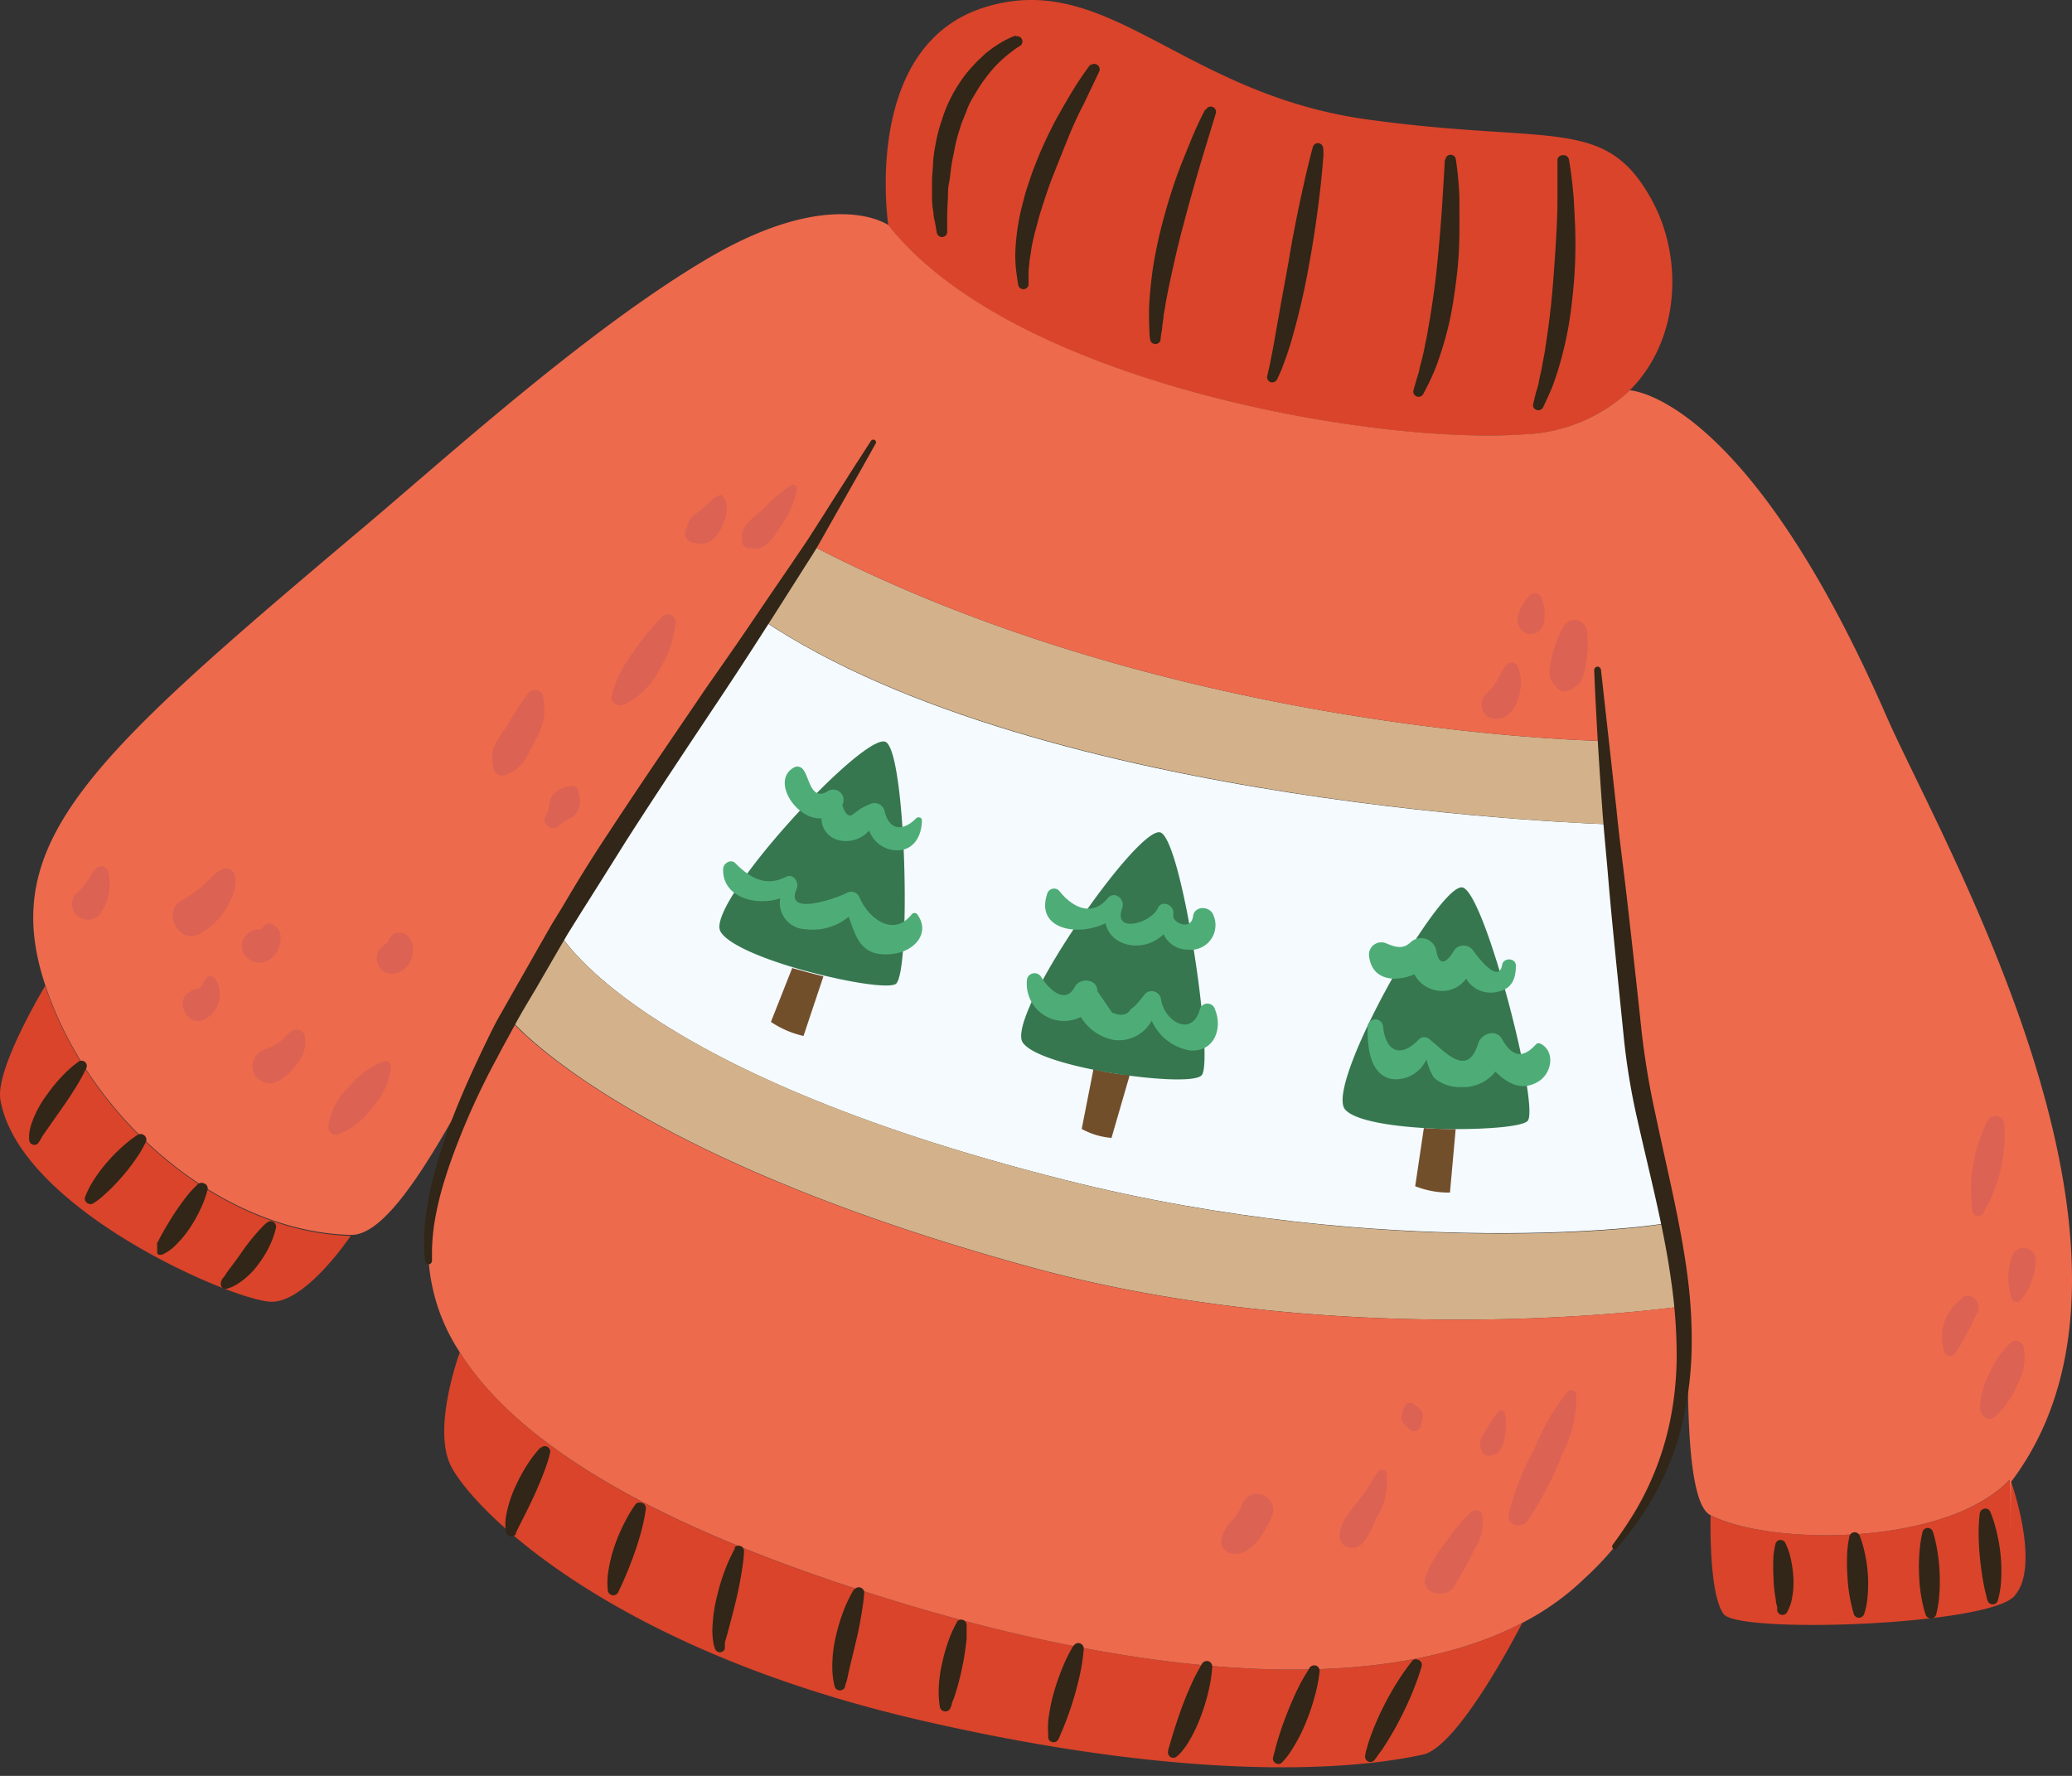 <svg width="189" height="162" fill="none" xmlns="http://www.w3.org/2000/svg"><rect width="100%" height="100%" fill="#333333" stroke="none"/><path d="M50.92 84.948s6.51 12.681 46.202 22.685c29.364 7.426 54.585 4.227 55.163 3.861-1.127-5.636-2.635-10.99-3.255-15.95-.803-6.482-1.55-13.992-2.127-20.346 0 0-51.697-1.41-77.383-18.656-5.946 8.99-12.879 18.937-18.6 28.406Z" fill="#F4FAFE"/><path d="M50.914 84.948a172.688 172.688 0 0 0-4.523 7.849s9.863 12.455 47.667 22.798c29.082 7.975 59.334 3.579 59.334 3.579h.085a66.972 66.972 0 0 0-1.156-7.666c-.578.423-25.799 3.565-55.163-3.86-39.734-10.046-46.244-22.7-46.244-22.7ZM74.028 49.751a600.408 600.408 0 0 1-4.467 6.792c25.687 17.19 77.412 18.655 77.412 18.655-.268-2.818-.479-5.425-.677-7.609-.028 0-39.001-.55-72.268-17.838Z" fill="#D3B28B"/><path d="M156.03 138.237c0 .48-.155 7.186 1.197 9.004 1.353 1.818 23.954 1.043 26.476-1.606 2.522-2.649-.254-10.455-.254-10.455l-.169-.155c-5.734 6.016-21.713 6.002-27.25 3.212ZM41.943 123.358s-2.508 6.763-.86 10.272c1.65 3.508 13.767 16.64 43.23 23.375 28.18 6.454 42.27 3.763 45.511 3.044 3.24-.719 8.792-11.526 9.031-12.005-13.667 7.144-35.774 4.396-55.966-1.62-14.823-4.41-33.802-11.709-40.946-23.066ZM4.122 89.936s-4.58 7.567-4.086 10.399c1.747 10.046 21.628 18.5 24.813 18.416 3.184-.085 7.143-6.017 7.143-6.017-11.427-.282-23.629-10.131-27.87-22.798ZM89.794.675C78.522 4.197 81.03 20.556 81.03 20.556c11.342 14.428 44.539 20.065 57.939 19.078a14.853 14.853 0 0 0 9.68-4.015c4.635-4.622 4.903-12.132 2.014-17.388-4.227-7.721-9.031-4.988-25.982-7.34C107.731 8.536 101.066-2.863 89.794.674Z" fill="#D9442B"/><path d="M45.142 95.15c-3.143 6.115-5.355 11.723-5.946 16.358a17.458 17.458 0 0 0 2.747 11.85c7.144 11.357 26.18 18.656 40.946 23.066 20.191 6.016 42.271 8.764 55.966 1.62a23.74 23.74 0 0 0 5.636-4.015 27.557 27.557 0 0 0 9.046-19.656 40.115 40.115 0 0 0-.126-5.2h-.085s-30.252 4.397-59.334-3.578c-37.776-10.343-47.667-22.798-47.667-22.798-.366.789-.803 1.578-1.183 2.353Z" fill="#ED6A4D"/><path d="M74.026 49.751c33.267 17.289 72.24 17.838 72.24 17.838.197 2.184.409 4.777.676 7.609.578 6.355 1.325 13.865 2.128 20.346.62 4.96 2.127 10.371 3.255 15.95.532 2.531.918 5.09 1.155 7.665.155 1.729.197 3.466.127 5.2h.268c.225.619-.282 12.681 2.155 13.864 5.538 2.818 21.516 2.818 27.251-3.212.225-.24 0 13.244.169.155 15.71-20.755-6.411-58.46-11.385-69.86-12.526-28.687-22.939-29.673-23.404-29.701a14.849 14.849 0 0 1-9.68 4.015c-13.399.987-46.596-4.65-57.938-19.078 0 0-5.073-3.663-16.444 3.015-11.37 6.68-24.883 19.093-32.407 25.363C8.239 69.153-.216 76.818 4.124 89.852c4.227 12.681 16.444 22.544 27.87 22.798 3.692.098 8.455-8.948 13.147-17.585.408-.775.817-1.564 1.254-2.353a204.19 204.19 0 0 1 4.523-7.848c5.72-9.469 12.68-19.416 18.641-28.406 1.564-2.254 3.058-4.537 4.467-6.707Z" fill="#ED6A4D"/><path d="M39.405 114.946v-.944c.024-.888.109-1.773.253-2.649a29.27 29.27 0 0 1 1-4.03c.48-1.535 1.128-3.24 1.903-5.072a67.646 67.646 0 0 1 2.818-5.82c.522-1.014 1.1-2.028 1.677-3.1.578-1.07 1.212-2.099 1.846-3.17l1.916-3.31.972-1.663 1.043-1.677c1.409-2.226 2.818-4.467 4.227-6.721 2.888-4.509 5.861-8.961 8.651-13.146 2.79-4.185 5.298-8.158 7.454-11.554.535-.86 1.057-1.62 1.536-2.466l1.282-2.268 2.085-3.678c1.156-2.043 1.804-3.212 1.804-3.212a.24.24 0 0 0-.099-.339.268.268 0 0 0-.324.085l-2 3.1c-.62 1-1.41 2.198-2.27 3.579l-1.408 2.198c-.465.718-1.043 1.535-1.592 2.367a757.41 757.41 0 0 0-3.65 5.354c-1.282 1.902-2.69 3.903-4.128 5.96-2.818 4.157-5.862 8.581-8.806 13.076a134.284 134.284 0 0 0-4.228 6.777L50.34 84.3l-.986 1.719-1.889 3.325c-.634 1.1-1.24 2.184-1.845 3.241-.606 1.057-1.1 2.128-1.607 3.17-1 2.1-1.902 4.1-2.635 5.989a44.158 44.158 0 0 0-1.747 5.269c-.376 1.387-.65 2.8-.817 4.227a15.506 15.506 0 0 0-.099 2.818c0 .634.07.973.07.973a.338.338 0 0 0 .367.296.34.34 0 0 0 .254-.381ZM145.417 61.108s.183 5.128.746 12.808c.141 1.944.353 4.001.536 6.2.183 2.197.408 4.508.648 6.903.239 2.396.493 4.861.747 7.384.252 2.569.667 5.12 1.24 7.637 1.127 5.03 2.437 9.975 3.085 14.682a47.94 47.94 0 0 1 .522 6.791 30.074 30.074 0 0 1-.592 6.045 26.685 26.685 0 0 1-3.283 8.454 38.797 38.797 0 0 1-1.409 2.141l-.536.747a.269.269 0 0 0 0 .352.254.254 0 0 0 .339 0l.591-.718a23.039 23.039 0 0 0 1.593-2.1 26.243 26.243 0 0 0 3.818-8.609c.478-2.058.756-4.158.831-6.27a44.483 44.483 0 0 0-.352-7.045c-.62-4.847-1.888-9.863-2.931-14.837a73.676 73.676 0 0 1-1.254-7.454c-.267-2.522-.535-4.987-.803-7.383-.268-2.395-.521-4.692-.789-6.876s-.535-4.227-.719-6.171l-1.409-12.681a.337.337 0 0 0-.366-.296.34.34 0 0 0-.253.296ZM180.588 138.068s-.07.508-.098 1.268c-.015.918.023 1.835.112 2.748.085.903.216 1.802.395 2.691.07.367.169.677.211.888.022.114.05.227.085.338a.49.49 0 0 0 .472.35.494.494 0 0 0 .472-.35c.116-.425.201-.859.253-1.296.091-.937.091-1.881 0-2.818a15.84 15.84 0 0 0-.521-2.748 10.26 10.26 0 0 0-.423-1.226.468.468 0 0 0-.269-.266.481.481 0 0 0-.379.013.507.507 0 0 0-.31.408ZM175.36 139.787a9.566 9.566 0 0 0-.211 1.198c-.101.86-.134 1.727-.099 2.593.022.862.121 1.72.296 2.564.077.396.18.787.31 1.169a.504.504 0 0 0 .648.296.493.493 0 0 0 .31-.338c.097-.39.172-.785.226-1.183.095-.861.124-1.728.084-2.593a15.962 15.962 0 0 0-.31-2.578 10.702 10.702 0 0 0-.296-1.156.495.495 0 0 0-.783-.271.496.496 0 0 0-.175.271v.028ZM168.685 140.21s-.099.451-.169 1.113a17.387 17.387 0 0 0 0 2.437 14.978 14.978 0 0 0 .577 3.467.5.5 0 0 0 .62.324.517.517 0 0 0 .324-.31c.126-.376.215-.763.268-1.156a12.69 12.69 0 0 0 .071-2.48 13.34 13.34 0 0 0-.395-2.423 8.783 8.783 0 0 0-.352-1.099.503.503 0 0 0-.268-.269.5.5 0 0 0-.38.001.522.522 0 0 0-.296.395ZM161.946 140.872a8.897 8.897 0 0 0-.169.972 16.35 16.35 0 0 0 0 2.1c0 .747.127 1.479.211 2.029 0 .267.099.493.127.634-.006.079-.006.16 0 .239v.113a.494.494 0 0 0 .606.338.449.449 0 0 0 .282-.225c.184-.322.321-.668.408-1.029a7.66 7.66 0 0 0 .169-2.198 10.382 10.382 0 0 0-.352-2.128 7.166 7.166 0 0 0-.366-.944.502.502 0 0 0-.287-.265.471.471 0 0 0-.197-.027.475.475 0 0 0-.192.053.478.478 0 0 0-.157.143.483.483 0 0 0-.083.195ZM142.066 14.723v3.508c0 2.1-.197 4.89-.409 7.665a72.212 72.212 0 0 1-.436 4.044c-.085.648-.183 1.268-.268 1.86-.085.592-.211 1.127-.296 1.649-.084.521-.225.958-.296 1.409-.07.45-.211.76-.282 1.056l-.225.916a.458.458 0 0 0 .051.365.463.463 0 0 0 .301.213.48.48 0 0 0 .55-.254l.422-.901c.113-.296.296-.635.451-1.057.155-.423.31-.874.479-1.41.364-1.18.66-2.379.888-3.592.254-1.325.423-2.818.55-4.227.126-1.41.169-2.818.155-4.227-.015-1.41-.099-2.579-.155-3.65-.17-2.127-.437-3.55-.437-3.55a.492.492 0 0 0-.564-.38.476.476 0 0 0-.47.353.493.493 0 0 0-.009.21ZM131.794 14.61l-.197 3.34a163.58 163.58 0 0 1-.62 7.298 94.05 94.05 0 0 1-.549 3.847c-.113.606-.198 1.198-.31 1.747-.113.55-.212 1.085-.325 1.564-.112.48-.239.916-.324 1.31-.084.395-.211.719-.281 1-.17.564-.254.874-.254.874a.477.477 0 0 0 .338.592.48.48 0 0 0 .55-.24s.169-.31.436-.845c.377-.747.701-1.52.973-2.31.385-1.114.71-2.247.972-3.396.282-1.254.479-2.621.648-3.974.169-1.352.254-2.733.268-4.001.014-1.268 0-2.48 0-3.495a32.467 32.467 0 0 0-.324-3.395.477.477 0 0 0-.944 0l-.057.084ZM119.736 13.469s-.353 1.296-.79 3.24c-.436 1.945-.986 4.566-1.409 7.186l-.704 3.847c-.211 1.226-.423 2.367-.592 3.354-.169.986-.338 1.775-.451 2.338l-.197.86a.478.478 0 0 0 .352.578.495.495 0 0 0 .55-.268l.394-.874c.212-.563.536-1.409.818-2.339a66.777 66.777 0 0 0 1.69-7.185c.494-2.635.846-5.299 1.071-7.3.113-.986.169-1.831.226-2.409.056-.577 0-.93 0-.93a.483.483 0 0 0-.408-.503.478.478 0 0 0-.536.363l-.014.042ZM109.942 9.989s-.663 1.197-1.409 3.057c-.381.944-.846 2.043-1.269 3.24a53.203 53.203 0 0 0-1.169 3.82 42.006 42.006 0 0 0-.86 3.916c-.211 1.269-.31 2.452-.394 3.48-.043.831-.043 1.664 0 2.495 0 .605.07.944.07.944a.468.468 0 0 0 .508.436.466.466 0 0 0 .45-.408s0-.324.127-.902a8.47 8.47 0 0 1 .127-1.029c0-.394.141-.845.197-1.324.169-.986.409-2.1.677-3.311.267-1.212.577-2.494.916-3.776a194.853 194.853 0 0 1 2-7.045c.592-1.93.973-3.199.973-3.199a.482.482 0 0 0-.629-.626.48.48 0 0 0-.259.26l-.056-.028ZM99.512 5.818a31.14 31.14 0 0 0-1.888 2.818c-.253.436-.535.901-.817 1.409-.282.507-.592 1.028-.86 1.592a35.531 35.531 0 0 0-1.606 3.621c-.254.62-.45 1.282-.662 1.902-.212.62-.352 1.282-.522 1.902a21.35 21.35 0 0 0-.52 3.467 12.03 12.03 0 0 0 .098 2.508c.084.591.14.944.14.944a.479.479 0 0 0 .945 0v-.874c-.008-.335.015-.67.07-1 0-.38.113-.803.17-1.282.056-.48.197-.973.31-1.508l.45-1.677c.367-1.155.747-2.381 1.226-3.593.479-1.212.958-2.41 1.409-3.523.45-1.113.944-2.17 1.409-3.057l1.409-2.959a.493.493 0 0 0-.817-.521l.056-.17ZM92.695 3.225c-.293.105-.58.228-.86.367a11.13 11.13 0 0 0-2 1.338c-.352.352-.775.705-1.141 1.142-.41.437-.783.908-1.114 1.409a13.06 13.06 0 0 0-1.676 3.494c-.217.62-.387 1.256-.508 1.902a14.871 14.871 0 0 0-.281 1.86c0 .606-.1 1.198-.1 1.761v1.55c.003.44.045.879.128 1.31 0 .395.112.733.155 1.001l.155.874a.48.48 0 0 0 .829.227.465.465 0 0 0 .115-.298v-.845c0-.536 0-1.31.07-2.227 0-.45 0-.944.099-1.409.099-.465.14-1.056.225-1.62.085-.563.226-1.113.324-1.69.119-.578.274-1.148.465-1.706.155-.577.423-1.099.62-1.648.198-.55.493-1.043.775-1.508.282-.465.564-.93.874-1.324.28-.383.58-.75.902-1.1a11.823 11.823 0 0 1 1.578-1.408c.205-.166.421-.317.648-.451a.483.483 0 0 0-.38-.888l.098-.113ZM128.879 151.44s-.394.479-.916 1.226a26.915 26.915 0 0 0-1.705 2.888c-.51.998-.952 2.029-1.324 3.086-.155.437-.239.817-.324 1.085a3.288 3.288 0 0 0-.085.451.481.481 0 0 0 .64.526.464.464 0 0 0 .192-.132l.239-.31c.141-.225.395-.521.634-.901a28.427 28.427 0 0 0 1.649-2.889c.505-.997.952-2.023 1.338-3.072.31-.859.465-1.409.465-1.409a.489.489 0 0 0-.366-.591.464.464 0 0 0-.437.042ZM119.397 152.257s-.31.479-.719 1.198c-.46.894-.874 1.811-1.24 2.747a31.542 31.542 0 0 0-.972 2.818l-.338 1.283a.491.491 0 0 0 .352.591.433.433 0 0 0 .465-.126c.345-.354.647-.747.902-1.17a15.264 15.264 0 0 0 1.409-2.818c.37-.948.666-1.923.888-2.917.169-.817.225-1.409.225-1.409a.482.482 0 0 0-.114-.361.492.492 0 0 0-.337-.174.51.51 0 0 0-.521.338ZM109.629 151.792s-.281.479-.648 1.198a28.764 28.764 0 0 0-1.155 2.705 51.15 51.15 0 0 0-.916 2.748l-.352 1.197v.085a.492.492 0 0 0 .338.606.484.484 0 0 0 .437-.099c.113-.092.221-.191.324-.296.235-.266.452-.548.648-.845a13.91 13.91 0 0 0 1.31-2.748c.346-.938.61-1.904.789-2.888.083-.466.139-.937.169-1.409a.494.494 0 0 0-.743-.458.506.506 0 0 0-.201.204ZM97.952 150.059s-.296.479-.663 1.212c-.42.914-.778 1.855-1.07 2.818a15.777 15.777 0 0 0-.606 2.959 7.248 7.248 0 0 0 0 1.042v.437a.5.5 0 0 0 .206.318.5.5 0 0 0 .371.077.486.486 0 0 0 .353-.254l.14-.31c.07-.211.226-.507.367-.888.373-.921.698-1.862.972-2.818.274-.926.495-1.867.662-2.818.127-.817.17-1.409.17-1.409a.495.495 0 0 0-.34-.514.488.488 0 0 0-.576.218l.014-.07ZM87.312 147.946c-.212.363-.4.739-.563 1.127a15.278 15.278 0 0 0-.803 2.62 11.854 11.854 0 0 0-.324 2.734c.004.434.042.868.112 1.296a.496.496 0 0 0 .592.381.465.465 0 0 0 .352-.268 3.03 3.03 0 0 0 .127-.31c0-.197.183-.493.282-.831a25.4 25.4 0 0 0 1.085-5.228v-1.24a.497.497 0 0 0-.368-.463.495.495 0 0 0-.548.224l.056-.042ZM77.926 144.93c-.25.414-.475.842-.676 1.282a16.307 16.307 0 0 0-.986 2.973 11.99 11.99 0 0 0-.339 3.17c.019.504.09 1.005.212 1.494a.495.495 0 0 0 .944.014s0-.127.099-.366c.098-.24.14-.55.225-.944a506.9 506.9 0 0 1 .676-2.818c.24-.987.451-2.156.578-2.973.127-.818.169-1.409.169-1.409a.496.496 0 0 0-.331-.53.49.49 0 0 0-.585.22l.014-.113ZM67.063 141.196s-.296.522-.648 1.325c-.42.984-.754 2.002-1 3.043a14.212 14.212 0 0 0-.437 3.241c.007.388.045.774.113 1.155.04.168.093.333.155.494a.476.476 0 0 0 .263.241.461.461 0 0 0 .356-.016.437.437 0 0 0 .254-.296V149.918c0-.169.141-.535.24-.93.211-.789.507-1.874.775-2.987a36.98 36.98 0 0 0 .591-3.072c.127-.845.141-1.409.141-1.409a.493.493 0 0 0-.915-.281l.112-.043ZM58.007 137.18c-.258.351-.494.718-.705 1.099a16.58 16.58 0 0 0-1.184 2.579 13.495 13.495 0 0 0-.676 2.818c-.045.469-.045.94 0 1.409a.508.508 0 0 0 .789.352.482.482 0 0 0 .155-.183 33.87 33.87 0 0 0 1.522-3.677c.31-.872.569-1.761.775-2.663.169-.761.225-1.269.225-1.269a.492.492 0 0 0-.422-.563.535.535 0 0 0-.48.098ZM49.297 132.052c-.298.321-.575.66-.832 1.014a15.262 15.262 0 0 0-1.409 2.452 11.03 11.03 0 0 0-.901 2.818 4.535 4.535 0 0 0 0 1.409.494.494 0 0 0 .761.33.454.454 0 0 0 .14-.161v-.084l.141-.282c.07-.183.226-.451.38-.775a58.01 58.01 0 0 0 1.184-2.424c.409-.901.79-1.845 1.043-2.564.254-.719.366-1.226.366-1.226a.493.493 0 0 0-.845-.465l-.028-.042ZM24.245 111.607s-.325.296-.747.775a18.944 18.944 0 0 0-1.41 1.789c-.45.662-.957 1.311-1.31 1.804-.169.225-.295.465-.408.577a2.09 2.09 0 0 0-.17.24v.07a.507.507 0 0 0 .17.677.57.57 0 0 0 .394 0 3.77 3.77 0 0 0 1.085-.536 7.03 7.03 0 0 0 1.79-1.775 9.25 9.25 0 0 0 1.197-2.142c.14-.353.252-.715.339-1.085a.506.506 0 0 0-.395-.591.51.51 0 0 0-.437.126l-.098.071ZM18.074 108s-.339.31-.79.817c-.506.616-.976 1.26-1.408 1.93-.48.733-.916 1.48-1.212 2.029-.155.282-.254.508-.324.62-.07.113 0 .071 0 .113v.747a.21.21 0 0 0 .211.211h.141a.92.92 0 0 0 .352-.141c.28-.15.54-.334.775-.549a9.586 9.586 0 0 0 1.62-1.945c.45-.7.831-1.44 1.142-2.212.138-.359.255-.726.352-1.099a.49.49 0 0 0-.201-.515.508.508 0 0 0-.18-.077.54.54 0 0 0-.48.071ZM12.591 103.505c-.331.213-.65.444-.958.691a15.355 15.355 0 0 0-1.832 1.789 13.44 13.44 0 0 0-1.507 2.085c-.146.256-.278.52-.395.789a2.908 2.908 0 0 0-.14.353.477.477 0 0 0 .323.592.48.48 0 0 0 .367 0l.14-.085.226-.155c.226-.155.395-.296.648-.521a19.029 19.029 0 0 0 3.283-3.847c.352-.592.564-1.029.564-1.029a.505.505 0 0 0-.254-.662.495.495 0 0 0-.465 0ZM7.194 96.826c-.361.26-.705.542-1.029.846-.7.669-1.333 1.405-1.888 2.198a9.71 9.71 0 0 0-1.409 2.649 4.535 4.535 0 0 0-.211 1.043v.45a.476.476 0 0 0 .363.41.476.476 0 0 0 .51-.198l.085-.141c.052-.077.1-.157.14-.24.085-.169.254-.394.452-.69l1.55-2.212a31.576 31.576 0 0 0 1.507-2.34c.38-.662.606-1.155.606-1.155a.48.48 0 0 0-.24-.648.507.507 0 0 0-.436.028Z" fill="#312617"/><path d="M72.291 88.231 70.32 93.22a8.75 8.75 0 0 0 2.973 1.282l1.817-5.438c-.93-.226-1.86-.48-2.818-.747v-.085ZM99.711 97.517v.169l-1.042 5.298a6.727 6.727 0 0 0 2.719.817l1.663-5.735a18.346 18.346 0 0 1-3.34-.55ZM129.879 102.899l-.789 5.312a8.343 8.343 0 0 0 3.17.578l.521-5.791a39.62 39.62 0 0 1-2.902-.099Z" fill="#724F2B"/><path d="M75.111 88.978c3.128.761 5.974 1.142 6.58.79 1.41-.818.987-21.01-.887-22.08-1.874-1.07-16.472 14.71-15.09 17.275.605 1.099 3.451 2.325 6.607 3.269a39.76 39.76 0 0 0 2.79.746ZM133.429 80.96c-2.071-.605-12.681 18.093-10.722 20.262.845.958 3.902 1.48 7.171 1.677.959.071 1.945.099 2.903.099 3.213 0 6.045-.254 6.552-.733 1.169-1.113-3.833-20.684-5.904-21.304ZM105.869 75.945c-2.014-.804-14.287 16.908-12.554 19.19.705.972 3.396 1.832 6.397 2.438a45.06 45.06 0 0 0 3.311.55c3.17.422 6.003.492 6.552 0 1.254-.945-1.705-21.361-3.706-22.178Z" fill="#367750"/><path d="M181.534 125.162a7.902 7.902 0 0 1 1.931-2.72.74.74 0 0 1 .649-.081.748.748 0 0 1 .464.462 4.962 4.962 0 0 1-.507 3.381 8.965 8.965 0 0 1-2.058 3.016c-.704.577-1.296-.085-1.409-.747a7.302 7.302 0 0 1 .93-3.311ZM183.606 114.425a1.12 1.12 0 0 1 .507-.477 1.112 1.112 0 0 1 1.578.9 5.944 5.944 0 0 1-1.409 3.79.462.462 0 0 1-.64.036.46.46 0 0 1-.135-.191 5.994 5.994 0 0 1 .099-4.058ZM177.334 120.653c.319-.9.898-1.684 1.663-2.255.747-.648 1.818.437 1.409 1.24-.409.804-.634 1.409-1.015 2.015a15.133 15.133 0 0 1-1.084 1.86.568.568 0 0 1-.528.168.564.564 0 0 1-.417-.365 4.226 4.226 0 0 1-.028-2.663ZM181.291 102.237a.818.818 0 0 1 1.536.31 14.276 14.276 0 0 1-1.917 8.102.534.534 0 0 1-.867.095.538.538 0 0 1-.133-.306 14.274 14.274 0 0 1 1.381-8.201ZM139.926 132.235a20.466 20.466 0 0 1 3.058-5.27.467.467 0 0 1 .488-.124.463.463 0 0 1 .315.392 11.16 11.16 0 0 1-1.254 5.354 30.546 30.546 0 0 1-3.17 6.101c-.536.804-1.987.508-1.733-.591a23.85 23.85 0 0 1 2.296-5.862ZM131.975 140.576a13.876 13.876 0 0 1 2.311-2.719.609.609 0 0 1 .754.069.612.612 0 0 1 .148.227 4.512 4.512 0 0 1-.648 3.114 55.537 55.537 0 0 1-1.902 3.466c-.677 1.127-3.142.676-2.607-.902a11.12 11.12 0 0 1 1.944-3.255ZM135.571 130.417c.323-.585.695-1.141 1.113-1.663a.337.337 0 0 1 .578.127c.14.712.14 1.444 0 2.156-.035.391-.15.77-.339 1.113a1.397 1.397 0 0 1-.394.437l-.226.113h-.126a.683.683 0 0 1-.665.041.668.668 0 0 1-.261-.225.663.663 0 0 1-.117-.324c0 .24-.085-.197-.099-.267a1.547 1.547 0 0 1 0-.508c.12-.361.301-.7.536-1ZM123.021 138.04c.451-.606.944-1.183 1.409-1.803.465-.62.804-1.409 1.339-2.029a.392.392 0 0 1 .676.14 5.75 5.75 0 0 1-.831 3.988c-.451.944-1.141 3.241-2.607 2.818-1.465-.423-.634-2.297.014-3.114ZM112.437 138.688a5.63 5.63 0 0 0 .916-1.606 1.41 1.41 0 0 1 1.959-.634 1.397 1.397 0 0 1 .745.823 1.406 1.406 0 0 1-.083 1.107c-.535 1.339-1.916 3.706-3.663 3.325a1.17 1.17 0 0 1-.93-1.056 3.153 3.153 0 0 1 1.056-1.959ZM128.582 127.98a.5.5 0 0 1 .211 0s.31.225.197.155c.258.138.484.331.662.563a.954.954 0 0 1 0 .986v.184a.658.658 0 0 1-.448.646.666.666 0 0 1-.749-.238c-.155-.183-.183-.239-.099-.169a.937.937 0 0 1-.535-.803c.056-.282.239-1.381.761-1.324ZM67.687 49.103a.874.874 0 0 1 0-.465c.044-.21.125-.41.24-.592a6.13 6.13 0 0 1 1.408-1.338 16.33 16.33 0 0 1 2.818-2.452c.197-.113.564 0 .55.268a7.792 7.792 0 0 1-1.564 3.564 5.835 5.835 0 0 1-1.282 1.635c-.228.15-.481.255-.747.31a1.042 1.042 0 0 1-.465 0c-.324-.155-.395-.17-.197 0a.733.733 0 0 1-.761-.874c.056.141.056.127 0-.056ZM63.246 47.032c.254-.198.522-.367.776-.578.256-.212.496-.443.718-.69.271-.257.586-.462.93-.606a.226.226 0 0 1 .24.084 1.662 1.662 0 0 1 .38 1.297c-.06.486-.194.961-.395 1.408a3.664 3.664 0 0 1-.774 1.184c-.606.592-1.184.465-1.945.38a.872.872 0 0 1-.592-1.24c.198-.45.17-.83.662-1.24ZM57.684 59.6a23.42 23.42 0 0 1 2.818-3.438.733.733 0 0 1 1.127.564 9.567 9.567 0 0 1-1.41 4.227 7.044 7.044 0 0 1-3.226 3.283c-.507.31-1.409-.099-1.197-.803a11.272 11.272 0 0 1 1.888-3.833ZM46.06 66.518a31.238 31.238 0 0 1 2.156-3.325.774.774 0 0 1 1.297.254 5.115 5.115 0 0 1-.634 3.96 26.87 26.87 0 0 1-.987 1.901 3.523 3.523 0 0 1-1.62 1.31.83.83 0 0 1-1.282-.62 3.679 3.679 0 0 1 0-1.704 7.878 7.878 0 0 1 1.07-1.776ZM49.752 74.409c.157-.252.271-.528.338-.817a1.747 1.747 0 0 1 .578-1.325c.282-.213.596-.38.93-.493a1.1 1.1 0 0 1 .367 0c.081-.036.166-.064.253-.085a.465.465 0 0 1 .465.325.888.888 0 0 1 .099.366 1.987 1.987 0 0 1-.127 1.677 2.015 2.015 0 0 1-.986.746c-.286.183-.554.39-.803.62-.663.451-1.466-.366-1.114-1.014ZM31.742 99.236a7.75 7.75 0 0 1 3.241-2.41.551.551 0 0 1 .705.465 6.738 6.738 0 0 1-1.677 3.678 6.82 6.82 0 0 1-3.156 2.508.69.69 0 0 1-.902-.789 6.17 6.17 0 0 1 1.79-3.453ZM24.131 95.741a5.09 5.09 0 0 0 1.41-.718c.436-.352.788-.874 1.324-1.071a.733.733 0 0 1 .901.45 2.818 2.818 0 0 1-.507 2.396 4.974 4.974 0 0 1-2.128 1.945 1.577 1.577 0 0 1-2.014-.987 1.606 1.606 0 0 1 1.014-2.015ZM17.337 90.472c.172-.112.357-.202.55-.268h.254l.14-.155.127-.17c.212-.281.409-.93.888-.802.479.126.789 1.127.76 1.704a2.592 2.592 0 0 1-1.535 2.283c-1.451.564-2.663-1.86-1.184-2.592ZM22.19 85.71l.07-.1a1.578 1.578 0 0 1 1.55-.817l.113-.126c.14-.127.38-.522.634-.437a1.31 1.31 0 0 1 1.043 1.409 2.297 2.297 0 0 1-.804 1.719 1.578 1.578 0 0 1-1.817.296l-.113-.07a1.409 1.409 0 0 1-.676-1.875ZM16.484 82.187a10.571 10.571 0 0 0 2.48-1.832c.423-.437 1.48-1.606 2.184-.944.704.662.183 2.24-.282 3.043a6.439 6.439 0 0 1-2.818 2.818c-1.832.747-3.212-2.1-1.564-3.085ZM6.79 81.665a6.85 6.85 0 0 0 1.07-1.141c.296-.423.535-.874.86-1.282a.676.676 0 0 1 1.14.24 4.82 4.82 0 0 1-.676 3.832 1.455 1.455 0 0 1-2.395-1.649ZM34.753 86.47l.394-.352c.155-.113.184-.127.127 0 .226-.465.423-1.043 1.071-1.029a1.212 1.212 0 0 1 1.07.522 2.227 2.227 0 0 1-1.253 3.17 1.41 1.41 0 0 1-1.48-2.24l.07-.071ZM141.562 59.952c.21-.988.572-1.939 1.071-2.818a1.14 1.14 0 0 1 2.127.437 9.247 9.247 0 0 1-.112 2.987 5.006 5.006 0 0 1-.353 1.41c-.253.549-.577.661-1.042.957a.973.973 0 0 1-1.311-.267 2.222 2.222 0 0 1-.605-1.114c-.006-.539.07-1.075.225-1.592ZM135.276 63.7c.267-.493.746-.789 1.056-1.254.31-.465.634-1.24 1.071-1.803a.639.639 0 0 1 .51-.201.629.629 0 0 1 .476.271c.818 1.41.155 4.805-1.874 4.861a1.295 1.295 0 0 1-1.239-1.874ZM138.516 56.035a4.117 4.117 0 0 1 1.113-1.817.692.692 0 0 1 .93.183c.283.666.389 1.394.31 2.113a1.409 1.409 0 0 1-.831 1.268h-.113a1.042 1.042 0 0 1-1.043-.211l-.084-.099a1.315 1.315 0 0 1-.282-1.437Z" fill="#5A287F" style="mix-blend-mode:multiply" opacity=".11"/><path d="M126.494 86.075c.789.325 1.493.55 2.184-.126a1.409 1.409 0 0 1 2.339.803c.268 1.522 1 .986 1.536.084a1.066 1.066 0 0 1 .884-.574 1.07 1.07 0 0 1 .947.462c.353.507 2.325 3.114 2.635 1.296.113-.705 1.268-.648 1.254.07 0 1.325-.451 2.212-1.874 2.424a2.593 2.593 0 0 1-2.663-1.24 2.672 2.672 0 0 1-2.381 1.113 2.82 2.82 0 0 1-2.339-1.508c-1.747.747-3.917.578-4.142-1.733a1.122 1.122 0 0 1 .504-.998 1.125 1.125 0 0 1 1.116-.073ZM126.159 93.642c.212 2.184 1.522 3.001 3.269 1.17a.704.704 0 0 1 .972 0c1.297 1 3.452 3.62 4.425.394.267-.902 1.634-1.409 2.184-.423.915 1.635 1.902 1.818 3.099.48a.358.358 0 0 1 .381-.071c1.409.69 1.085 2.72-.183 3.48-1.508.902-2.818.155-3.903-.916a3.71 3.71 0 0 1-3.072 1.41 3.649 3.649 0 0 1-2.522-.846 5.345 5.345 0 0 1-.69-1.69 3.072 3.072 0 0 1-3.157 1.803c-2.057-.409-2.226-2.973-2.212-4.678a.705.705 0 0 1 .648-.761.708.708 0 0 1 .761.648ZM95.513 81.567a.647.647 0 0 1 1.156-.24c1.127 1.41 2.916 2.367 4.368.62.634-.76 1.62.099 1.324.902-.873 2.325 2.593 1.409 3.255 0 .338-.803 1.508-.282 1.409.479.007.084.007.17 0 .254-.071.52 1.606 1.409 1.803 0 .127-.987 1.536-.959 1.846-.113a2.253 2.253 0 0 1-2.353 3.156 2.392 2.392 0 0 1-2.184-1.409c-1.648 1.677-4.776 1.296-5.298-1-2.578 1.268-6.382.535-5.326-2.65ZM94.98 89.133c.479.803 2.113 2.705 3.071.874.465-.874 2.086-.705 2.043.408l1.339 1.945c.775.366 1.409.253 1.733-.324.451-.24.958-1 1.325-1.41a.858.858 0 0 1 1.409.508c.267 1.987 2.747 3.522 3.522 1.043a.717.717 0 0 1 1.137-.488.716.716 0 0 1 .272.403c.719 1.761-.098 3.889-2.254 3.734a4.647 4.647 0 0 1-3.523-2.72 3.414 3.414 0 0 1-3.438 1.762 4.501 4.501 0 0 1-3.03-2.1 3.396 3.396 0 0 1-4.903-3.452.705.705 0 0 1 1.297-.183ZM72.395 70.027a.648.648 0 0 1 .873.183c.564.719.69 2.818 2.156 2.015a.945.945 0 0 1 1.409 1.198c.268.915.62 1.183 1.043.803.197-.141.394-.268.577-.423a10.98 10.98 0 0 1 1-.493.958.958 0 0 1 1.213.592c.394 1.846 1.662 2 2.902.746.155-.168.536-.098.522.184 0 1.409-.747 2.818-2.382 2.733a2.705 2.705 0 0 1-2.423-1.803 2.818 2.818 0 0 1-2.818.873 2.043 2.043 0 0 1-1.536-1.987c-2.297.156-4.622-3.423-2.536-4.621ZM67.093 78.763c1.409 1.409 2.818 2.141 4.635 1.211.649-.31 1.184.536.945 1.085-1.198 2.706 4.001.719 4.537.409a.818.818 0 0 1 1.197.408c.775 1.846 3.058 3.692 4.763 1.522a.325.325 0 0 1 .493 0c1.24 1.705-.226 3.354-2.142 3.607-2.93.395-3.41-1.409-4.1-3.381a5.158 5.158 0 0 1-3.931 1.141 2.41 2.41 0 0 1-2.325-2.818c-2.198.747-5.326-.085-5.2-2.72.029-.45.691-.93 1.128-.464Z" fill="#4EAD77"/></svg>